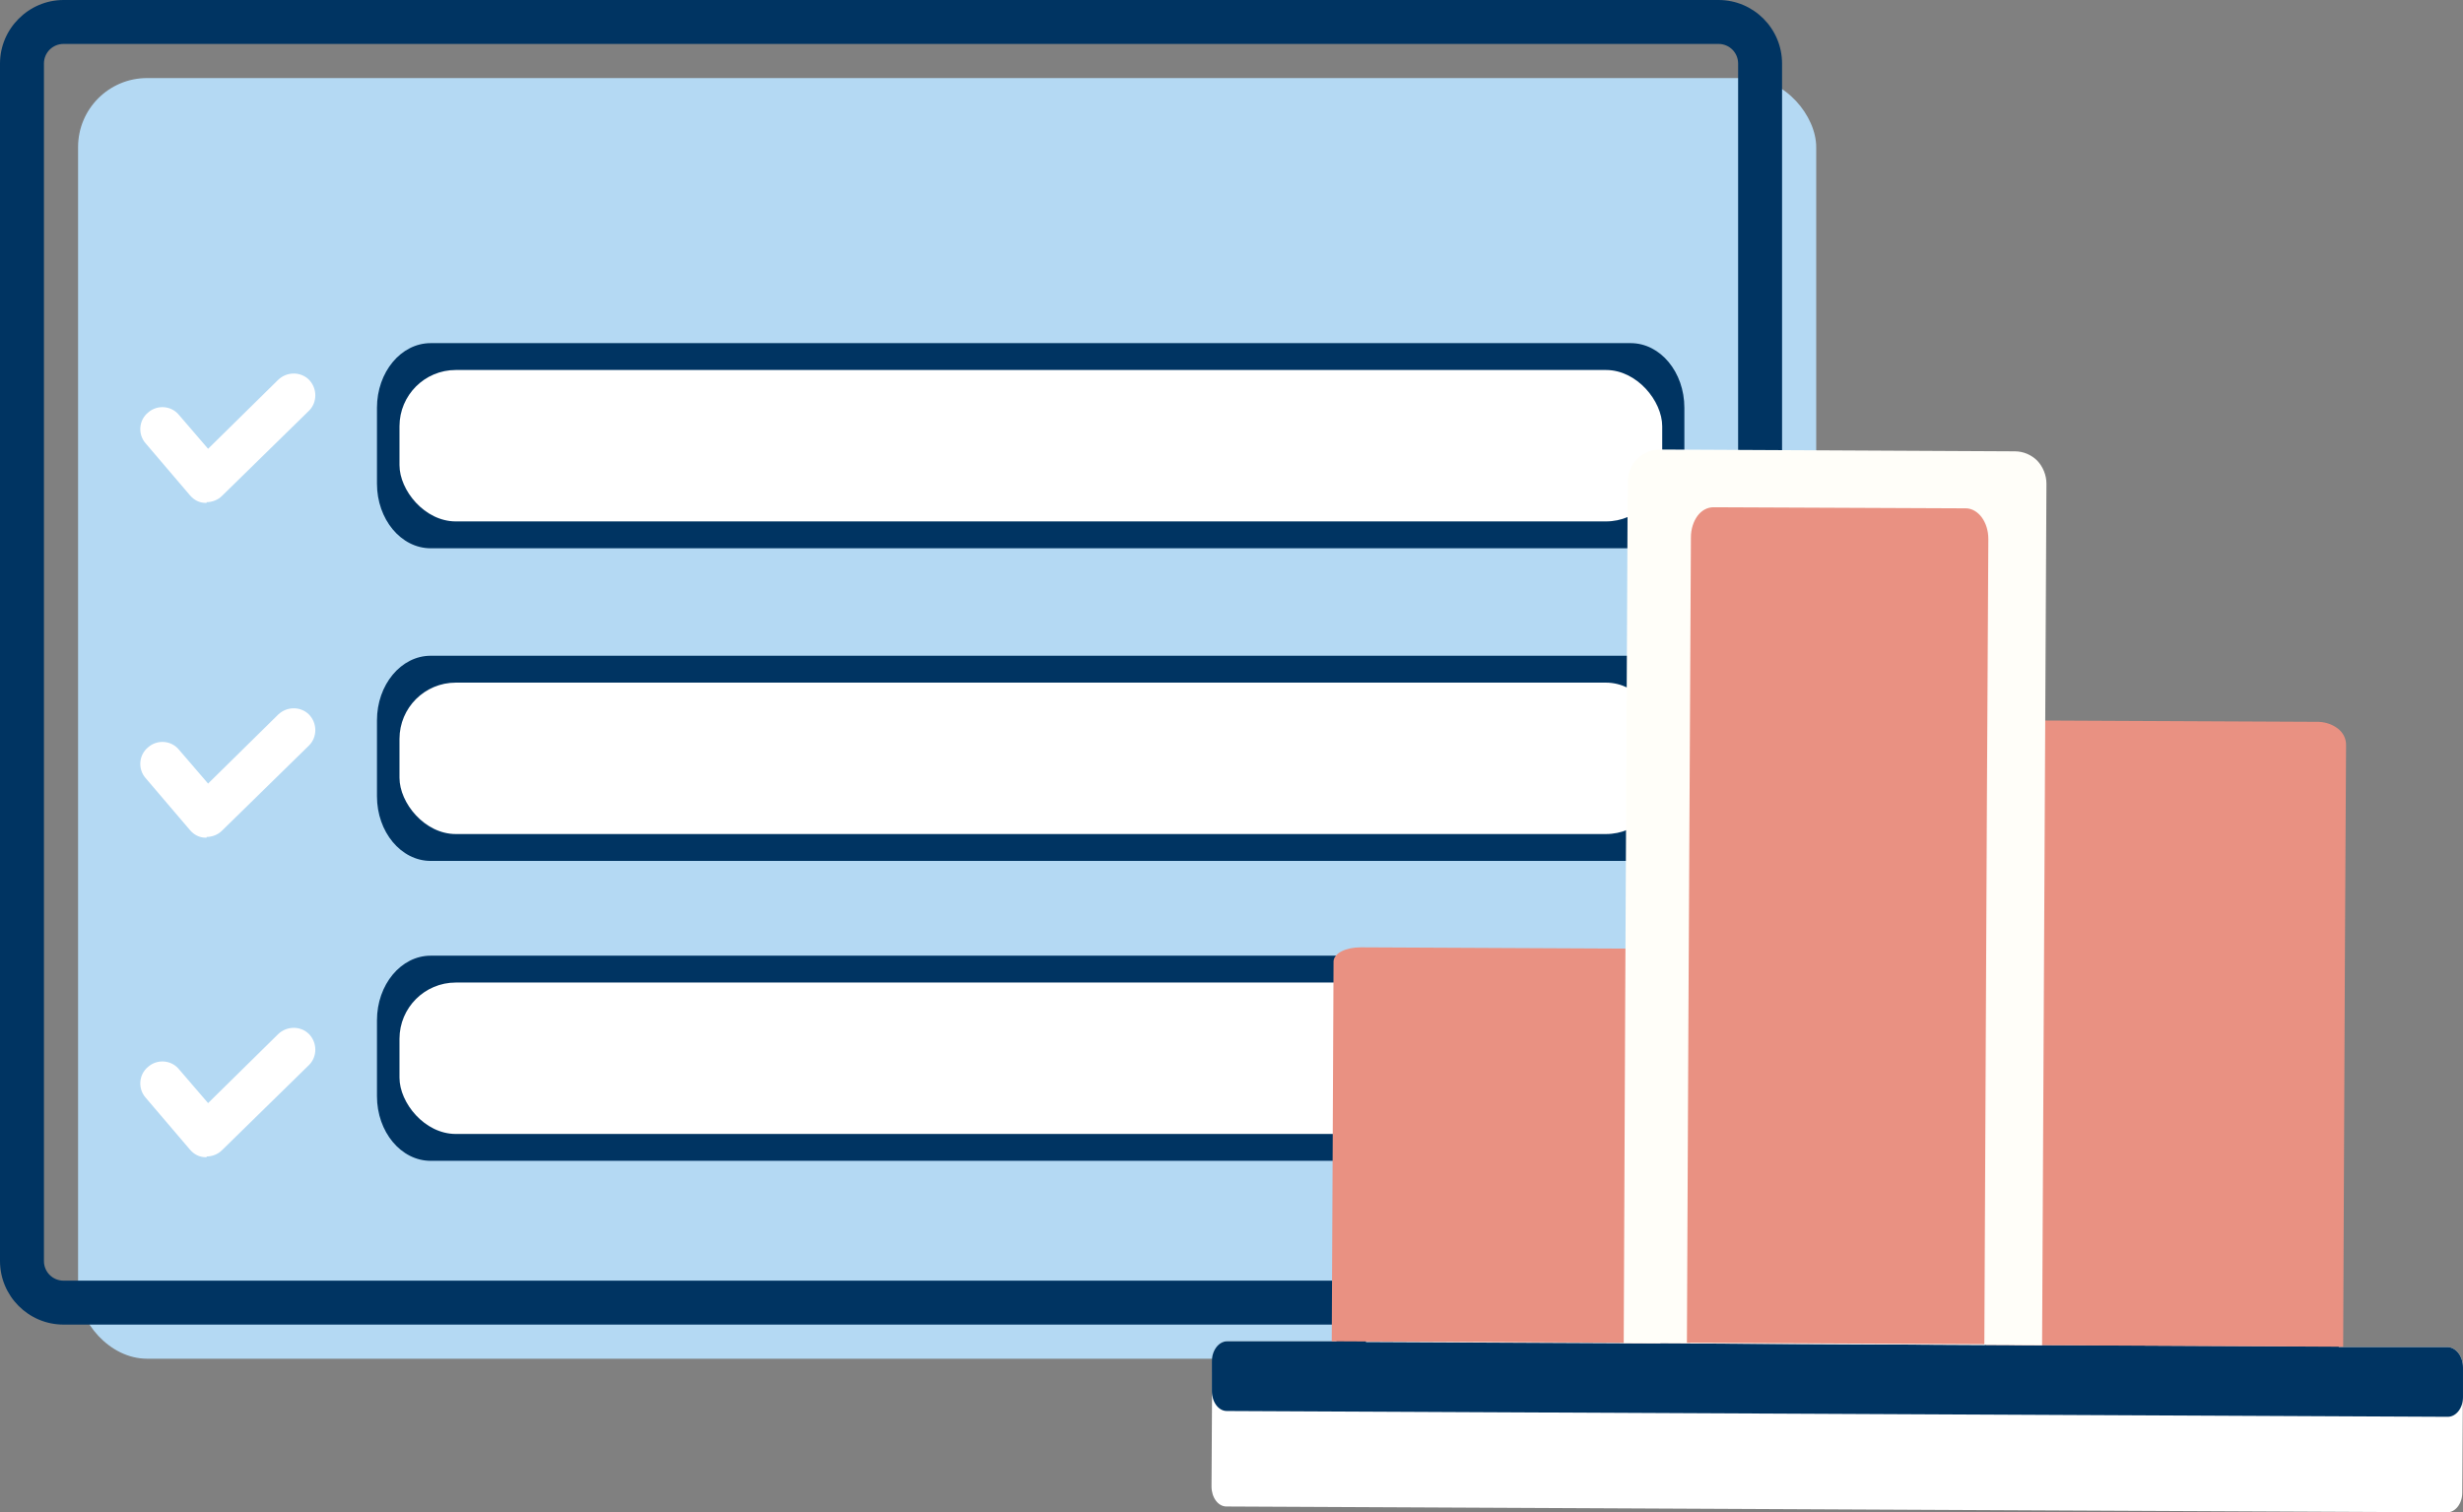 <?xml version="1.0" encoding="UTF-8"?><svg xmlns="http://www.w3.org/2000/svg" viewBox="0 0 67.82 41.65"><rect x="0" y="0" width="67.82" height="41.65" fill="#808080" stroke="none"/><defs><style>.d,.e{fill:#003462;}.f,.g{fill:#fff;}.h{fill:#b4d9f3;}.i{fill:#fffef9;}.i,.g,.j,.e{fill-rule:evenodd;}.j{fill:#e99182;}</style></defs><g id="a"/><g id="b"><g id="c"><g><g><rect class="h" x="2.15" y="2.15" width="47.86" height="35.27" rx="1.9" ry="1.9"/><path class="d" d="M47.32,36.48H1.75c-.97,0-1.75-.79-1.75-1.75V1.75C0,.79,.79,0,1.75,0H47.32c.97,0,1.75,.79,1.75,1.75V34.73c0,.97-.79,1.75-1.75,1.75ZM1.75,1.21c-.3,0-.54,.24-.54,.54V34.73c0,.3,.24,.54,.54,.54H47.32c.3,0,.54-.24,.54-.54V1.75c0-.3-.24-.54-.54-.54H1.75Z"/><g><g><path class="d" d="M44.9,31.97H11.86c-.82,0-1.48-.8-1.48-1.78v-2.09c0-.98,.66-1.78,1.48-1.78H44.9c.82,0,1.48,.8,1.48,1.78v2.09c0,.98-.66,1.78-1.48,1.78Z"/><path class="d" d="M11.86,27.8c-.14,0-.25,.14-.25,.31v2.09c0,.17,.11,.31,.25,.31H44.9c.14,0,.25-.14,.25-.31v-2.09c0-.17-.11-.31-.25-.31H11.86Z"/></g><rect class="f" x="11" y="27.06" width="34.77" height="4.17" rx="1.55" ry="1.55"/></g><g><g><path class="d" d="M44.9,23.71H11.86c-.82,0-1.48-.8-1.48-1.78v-2.09c0-.98,.66-1.78,1.48-1.78H44.9c.82,0,1.48,.8,1.48,1.78v2.09c0,.98-.66,1.78-1.48,1.78Z"/><path class="d" d="M11.86,19.54c-.14,0-.25,.14-.25,.31v2.09c0,.17,.11,.31,.25,.31H44.9c.14,0,.25-.14,.25-.31v-2.09c0-.17-.11-.31-.25-.31H11.86Z"/></g><rect class="f" x="11" y="18.8" width="34.77" height="4.17" rx="1.55" ry="1.55"/></g><g><g><path class="d" d="M44.9,15.1H11.86c-.82,0-1.48-.8-1.48-1.78v-2.09c0-.98,.66-1.78,1.48-1.78H44.9c.82,0,1.48,.8,1.48,1.78v2.09c0,.98-.66,1.78-1.48,1.78Z"/><path class="d" d="M11.86,10.93c-.14,0-.25,.14-.25,.31v2.09c0,.17,.11,.31,.25,.31H44.9c.14,0,.25-.14,.25-.31v-2.09c0-.17-.11-.31-.25-.31H11.86Z"/></g><rect class="f" x="11" y="10.19" width="34.77" height="4.17" rx="1.55" ry="1.55"/></g><path class="f" d="M5.69,13.85h-.03c-.17,0-.32-.08-.43-.21l-1.22-1.43c-.22-.25-.19-.64,.07-.85,.25-.22,.64-.19,.85,.07l.8,.93,1.93-1.9c.24-.23,.62-.23,.85,0,.23,.24,.23,.62,0,.85l-2.4,2.35c-.11,.11-.27,.17-.42,.17Z"/><path class="f" d="M5.69,23.07h-.03c-.17,0-.32-.08-.43-.21l-1.22-1.43c-.22-.25-.19-.64,.07-.85,.25-.22,.64-.19,.85,.07l.8,.93,1.93-1.9c.24-.23,.62-.23,.85,0,.23,.24,.23,.62,0,.85l-2.4,2.35c-.11,.11-.27,.17-.42,.17Z"/><path class="f" d="M5.69,31.87h-.03c-.17,0-.32-.08-.43-.21l-1.22-1.43c-.22-.25-.19-.64,.07-.85,.25-.22,.64-.19,.85,.07l.8,.93,1.93-1.9c.24-.23,.62-.23,.85,0,.23,.24,.23,.62,0,.85l-2.4,2.35c-.11,.11-.27,.17-.42,.17Z"/></g><g><g><path class="g" d="M54.65,37.04l.07-14.73,.03-7.2c0-.22-.07-.43-.18-.58-.11-.15-.27-.24-.44-.24l-6.87-.03c-.17,0-.33,.09-.44,.24-.11,.15-.18,.35-.18,.58l-.06,13.39-.04,8.53,8.1,.04h0Z"/><polygon class="g" points="66.99 38.2 63.99 38.18 63.98 38.18 55.05 38.14 55.05 38.14 55.04 38.14 46.13 38.1 37.2 38.06 34.19 38.04 34.18 40.39 66.98 40.55 66.99 38.2 66.99 38.2"/><path class="g" d="M45.72,37l.04-8.53h0c0-.23-.07-.44-.18-.58l-.02-.02c-.11-.14-.26-.22-.42-.22l-6.87-.03c-.17,0-.33,.09-.44,.24h0c-.11,.15-.18,.35-.18,.58l-.04,8.53,8.1,.04Z"/><g><path class="g" d="M33.79,36.94h3.01l.04-8.52c0-.53,.17-1.01,.43-1.35h0c.26-.35,.62-.56,1.02-.56l6.87,.03c.22,0,.43,.07,.62,.19l.06-11.66c0-.53,.17-1.01,.43-1.35h0c.26-.35,.62-.56,1.02-.56l6.87,.03c.4,0,.76,.22,1.01,.57,.26,.35,.42,.83,.42,1.36l-.03,5.47c.19-.12,.4-.18,.62-.18l6.87,.03c.4,0,.76,.22,1.01,.57,0,.01,.02,.02,.02,.04,.24,.34,.39,.81,.39,1.32l-.07,14.73h3.01c.23,.02,.41,.26,.41,.56l-.02,3.45c0,.3-.19,.54-.41,.54l-33.62-.16c-.23,0-.41-.25-.41-.55l.02-3.45c0-.3,.19-.55,.42-.55h0Z"/><path class="g" d="M55.47,37.05l8.1,.04,.07-14.73c0-.22-.06-.41-.16-.56l-.02-.02c-.11-.15-.26-.24-.43-.24l-6.87-.03c-.17,0-.33,.09-.44,.24-.11,.15-.18,.35-.18,.57h0l-.07,14.74h0Z"/><path class="e" d="M54.65,37.04l.07-14.73,.03-7.2c0-.22-.07-.43-.18-.58-.11-.15-.27-.24-.44-.24l-6.87-.03c-.17,0-.33,.09-.44,.24-.11,.15-.18,.35-.18,.58l-.06,13.39-.04,8.53,8.1,.04h0Zm-20.86-.1h3.01l.04-8.52c0-.53,.17-1.01,.43-1.35h0c.26-.35,.62-.56,1.02-.56l6.87,.03c.22,0,.43,.07,.62,.19l.06-11.66c0-.53,.17-1.01,.43-1.35h0c.26-.35,.62-.56,1.02-.56l6.87,.03c.4,0,.76,.22,1.01,.57,.26,.35,.42,.83,.42,1.36l-.03,5.47c.19-.12,.4-.18,.62-.18l6.87,.03c.4,0,.76,.22,1.01,.57,0,.01,.02,.02,.02,.04,.24,.34,.39,.81,.39,1.32l-.07,14.73h3.01c.23,.02,.41,.26,.41,.56v.82c0,.3-.19,.54-.42,.54l-33.62-.16c-.23,0-.41-.25-.41-.55v-.82c0-.3,.19-.55,.42-.55h0Zm21.68,.1l8.1,.04,.07-14.73c0-.22-.06-.41-.16-.56l-.02-.02c-.11-.15-.26-.24-.43-.24l-6.87-.03c-.17,0-.33,.09-.44,.24-.11,.15-.18,.35-.18,.57h0l-.07,14.74h0Zm-9.75-.05l.04-8.53h0c0-.23-.07-.44-.18-.58l-.02-.02c-.11-.14-.26-.22-.42-.22l-6.87-.03c-.17,0-.33,.09-.44,.24h0c-.11,.15-.18,.35-.18,.58l-.04,8.53,8.1,.04Z"/></g></g><path class="j" d="M64.52,37.09l.05-11.14,.03-5.44c0-.17-.08-.33-.22-.44-.14-.11-.32-.18-.53-.19l-8.33-.04c-.21,0-.39,.07-.53,.18-.13,.11-.22,.27-.22,.44l-.05,10.13-.03,6.45,9.82,.05h0Z"/><path class="j" d="M46.5,37l.03-7.03,.02-3.44c0-.11-.08-.21-.22-.28-.14-.07-.32-.12-.53-.12l-8.33-.04c-.21,0-.39,.04-.53,.11-.13,.07-.22,.17-.22,.28l-.03,6.39-.02,4.07,9.82,.05h0Z"/><path class="i" d="M56.23,37.05l.08-15.94,.04-7.79c0-.24-.1-.47-.25-.63-.16-.16-.38-.26-.62-.26l-9.78-.05c-.24,0-.46,.1-.62,.26-.16,.16-.26,.38-.26,.63l-.07,14.49-.04,9.23,11.53,.06h0Z"/><path class="j" d="M54.64,37.02l.07-14.9,.04-7.28c0-.23-.07-.44-.18-.59-.11-.15-.27-.25-.44-.25l-6.95-.03c-.17,0-.33,.09-.44,.24-.11,.15-.18,.36-.18,.59l-.07,13.55-.04,8.63,8.2,.04h0Z"/></g></g></g></g></svg>